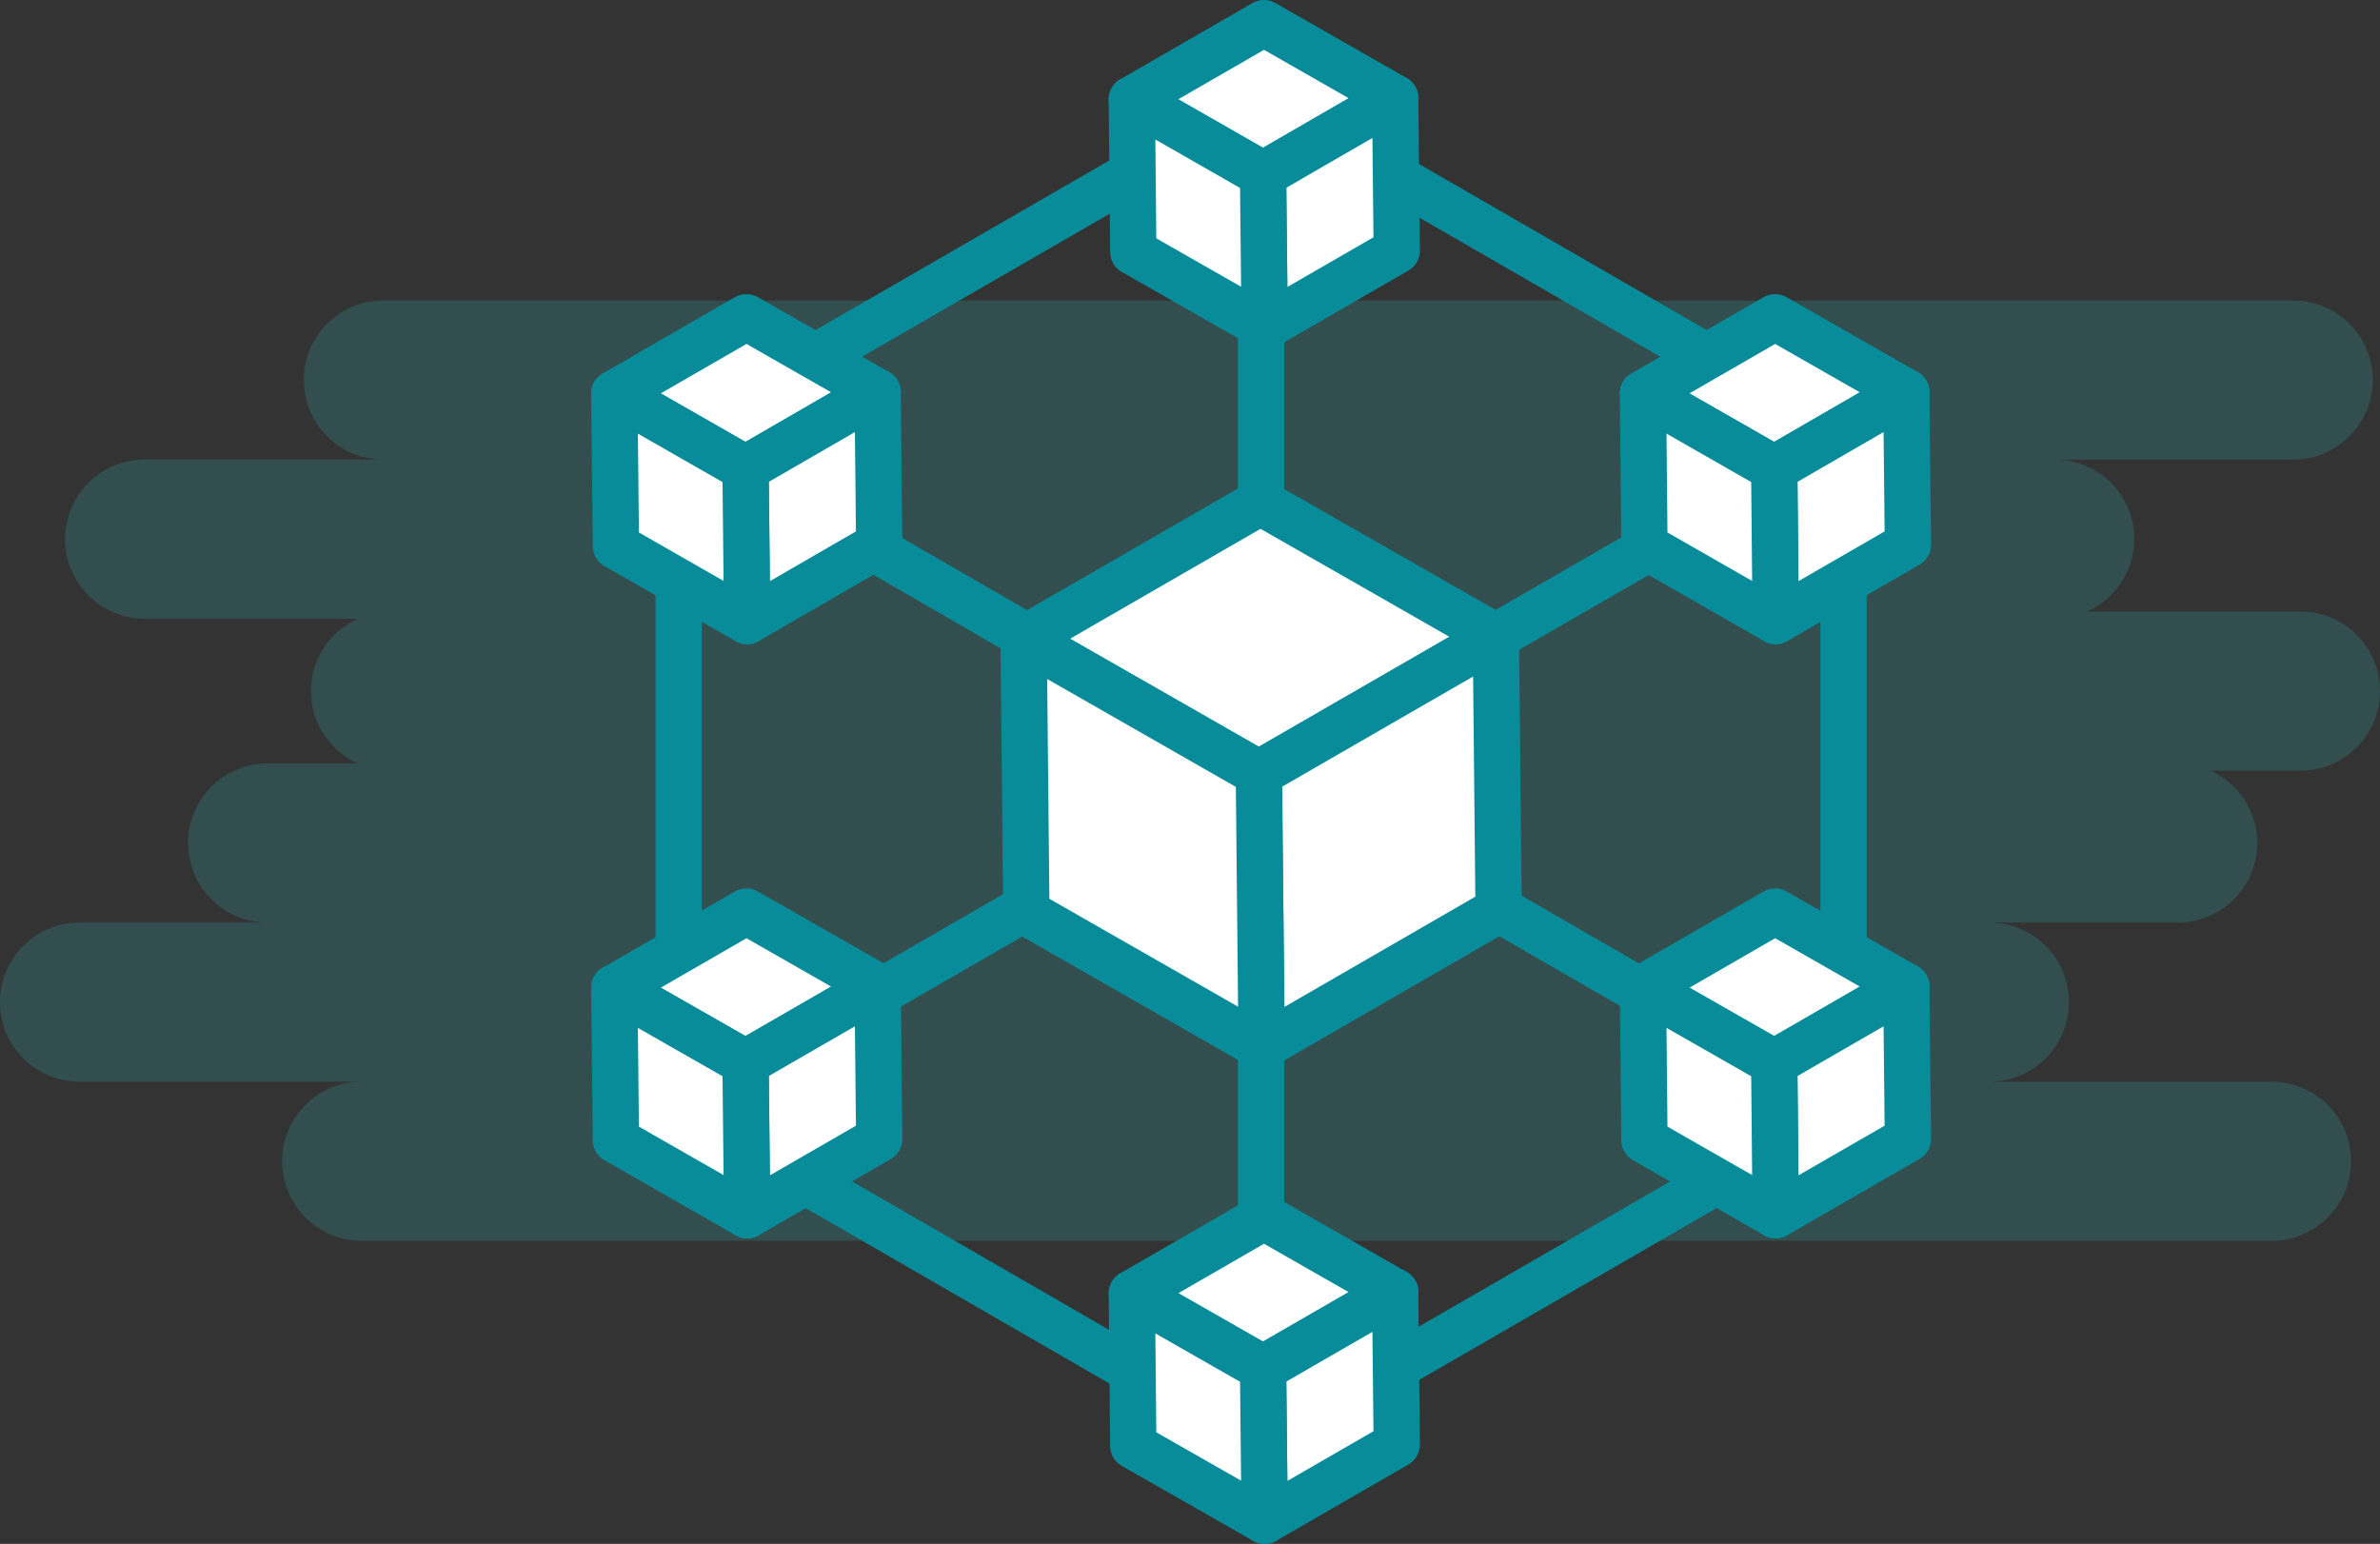 <svg xmlns="http://www.w3.org/2000/svg" viewBox="0 0 164.5 106.72"><rect x="0" y="0" width="164.5" height="106.72" fill="#333333" stroke="none"/><defs><style>.cls-1{fill:#31b9bc;opacity:0.2;}.cls-2{fill:#fff;stroke:#098c99;stroke-linejoin:round;stroke-width:3.2px;}</style></defs><title>OSAsset 61</title><g id="Layer_2" data-name="Layer 2"><g id="Health_eWay" data-name="Health eWay"><path class="cls-1" d="M158.5,31.77H142a5.49,5.49,0,0,1,2.27,10.5H159a5.5,5.5,0,0,1,0,11h-6.23a5.49,5.49,0,0,1-2.27,10.5h-13a5.5,5.5,0,1,1,0,11H157a5.5,5.5,0,0,1,0,11H25a5.5,5.5,0,0,1,0-11H5.5a5.5,5.5,0,0,1,0-11h13a5.5,5.5,0,0,1,0-11h6.23a5.48,5.48,0,0,1,0-10H10a5.5,5.5,0,0,1,0-11H26.5a5.5,5.5,0,0,1,0-11h132a5.5,5.5,0,0,1,0,11Z"/><line class="cls-2" x1="78.21" y1="94.67" x2="55.77" y2="81.71"/><line class="cls-2" x1="118.91" y1="81.51" x2="96.47" y2="94.47"/><line class="cls-2" x1="127.42" y1="40.37" x2="127.42" y2="65.19"/><line class="cls-2" x1="96.74" y1="12.41" x2="117.87" y2="24.61"/><line class="cls-2" x1="56.81" y1="24.41" x2="78.25" y2="12.03"/><line class="cls-2" x1="46.91" y1="65.45" x2="46.91" y2="40.1"/><line class="cls-2" x1="70.84" y1="43.94" x2="60.29" y2="37.84"/><line class="cls-2" x1="114.37" y1="69.07" x2="104.13" y2="63.16"/><line class="cls-2" x1="103.64" y1="43.85" x2="113.68" y2="38.06"/><line class="cls-2" x1="60.42" y1="68.8" x2="70.66" y2="62.89"/><line class="cls-2" x1="87.16" y1="34.82" x2="87.16" y2="21.89"/><line class="cls-2" x1="87.16" y1="84.99" x2="87.16" y2="72.05"/><polygon class="cls-2" points="87.12 34.71 103.39 44.01 87.01 53.46 70.75 44.16 87.12 34.71"/><polygon class="cls-2" points="103.39 44.01 103.58 62.9 87.2 72.36 87.01 53.46 103.39 44.01"/><polygon class="cls-2" points="87.01 53.46 87.2 72.36 70.94 63.06 70.75 44.16 87.01 53.46"/><polygon class="cls-2" points="122.69 21.93 131.76 27.11 122.63 32.39 113.56 27.2 122.69 21.93"/><polygon class="cls-2" points="131.76 27.11 131.87 37.65 122.73 42.93 122.63 32.39 131.76 27.11"/><polygon class="cls-2" points="122.63 32.39 122.73 42.93 113.66 37.74 113.56 27.2 122.63 32.39"/><polygon class="cls-2" points="51.59 21.93 60.66 27.11 51.53 32.39 42.46 27.2 51.59 21.93"/><polygon class="cls-2" points="60.66 27.11 60.77 37.65 51.64 42.93 51.53 32.39 60.66 27.11"/><polygon class="cls-2" points="51.53 32.39 51.64 42.93 42.57 37.74 42.46 27.2 51.53 32.39"/><polygon class="cls-2" points="87.36 1.6 96.43 6.78 87.3 12.06 78.23 6.87 87.36 1.6"/><polygon class="cls-2" points="96.43 6.78 96.54 17.32 87.41 22.59 87.3 12.06 96.43 6.78"/><polygon class="cls-2" points="87.3 12.06 87.41 22.59 78.33 17.41 78.23 6.87 87.3 12.06"/><polygon class="cls-2" points="87.36 84.13 96.43 89.31 87.3 94.58 78.23 89.4 87.36 84.13"/><polygon class="cls-2" points="96.43 89.31 96.54 99.85 87.41 105.12 87.3 94.58 96.43 89.31"/><polygon class="cls-2" points="87.3 94.58 87.41 105.12 78.33 99.94 78.23 89.4 87.3 94.58"/><polygon class="cls-2" points="122.69 63.01 131.76 68.19 122.63 73.46 113.56 68.28 122.69 63.01"/><polygon class="cls-2" points="131.76 68.19 131.87 78.73 122.73 84 122.63 73.46 131.76 68.19"/><polygon class="cls-2" points="122.63 73.46 122.73 84 113.66 78.81 113.56 68.28 122.63 73.46"/><polygon class="cls-2" points="51.59 63.01 60.66 68.19 51.53 73.46 42.46 68.28 51.59 63.01"/><polygon class="cls-2" points="60.66 68.19 60.77 78.73 51.64 84 51.53 73.46 60.66 68.19"/><polygon class="cls-2" points="51.53 73.46 51.64 84 42.57 78.81 42.46 68.28 51.53 73.46"/></g></g></svg>
